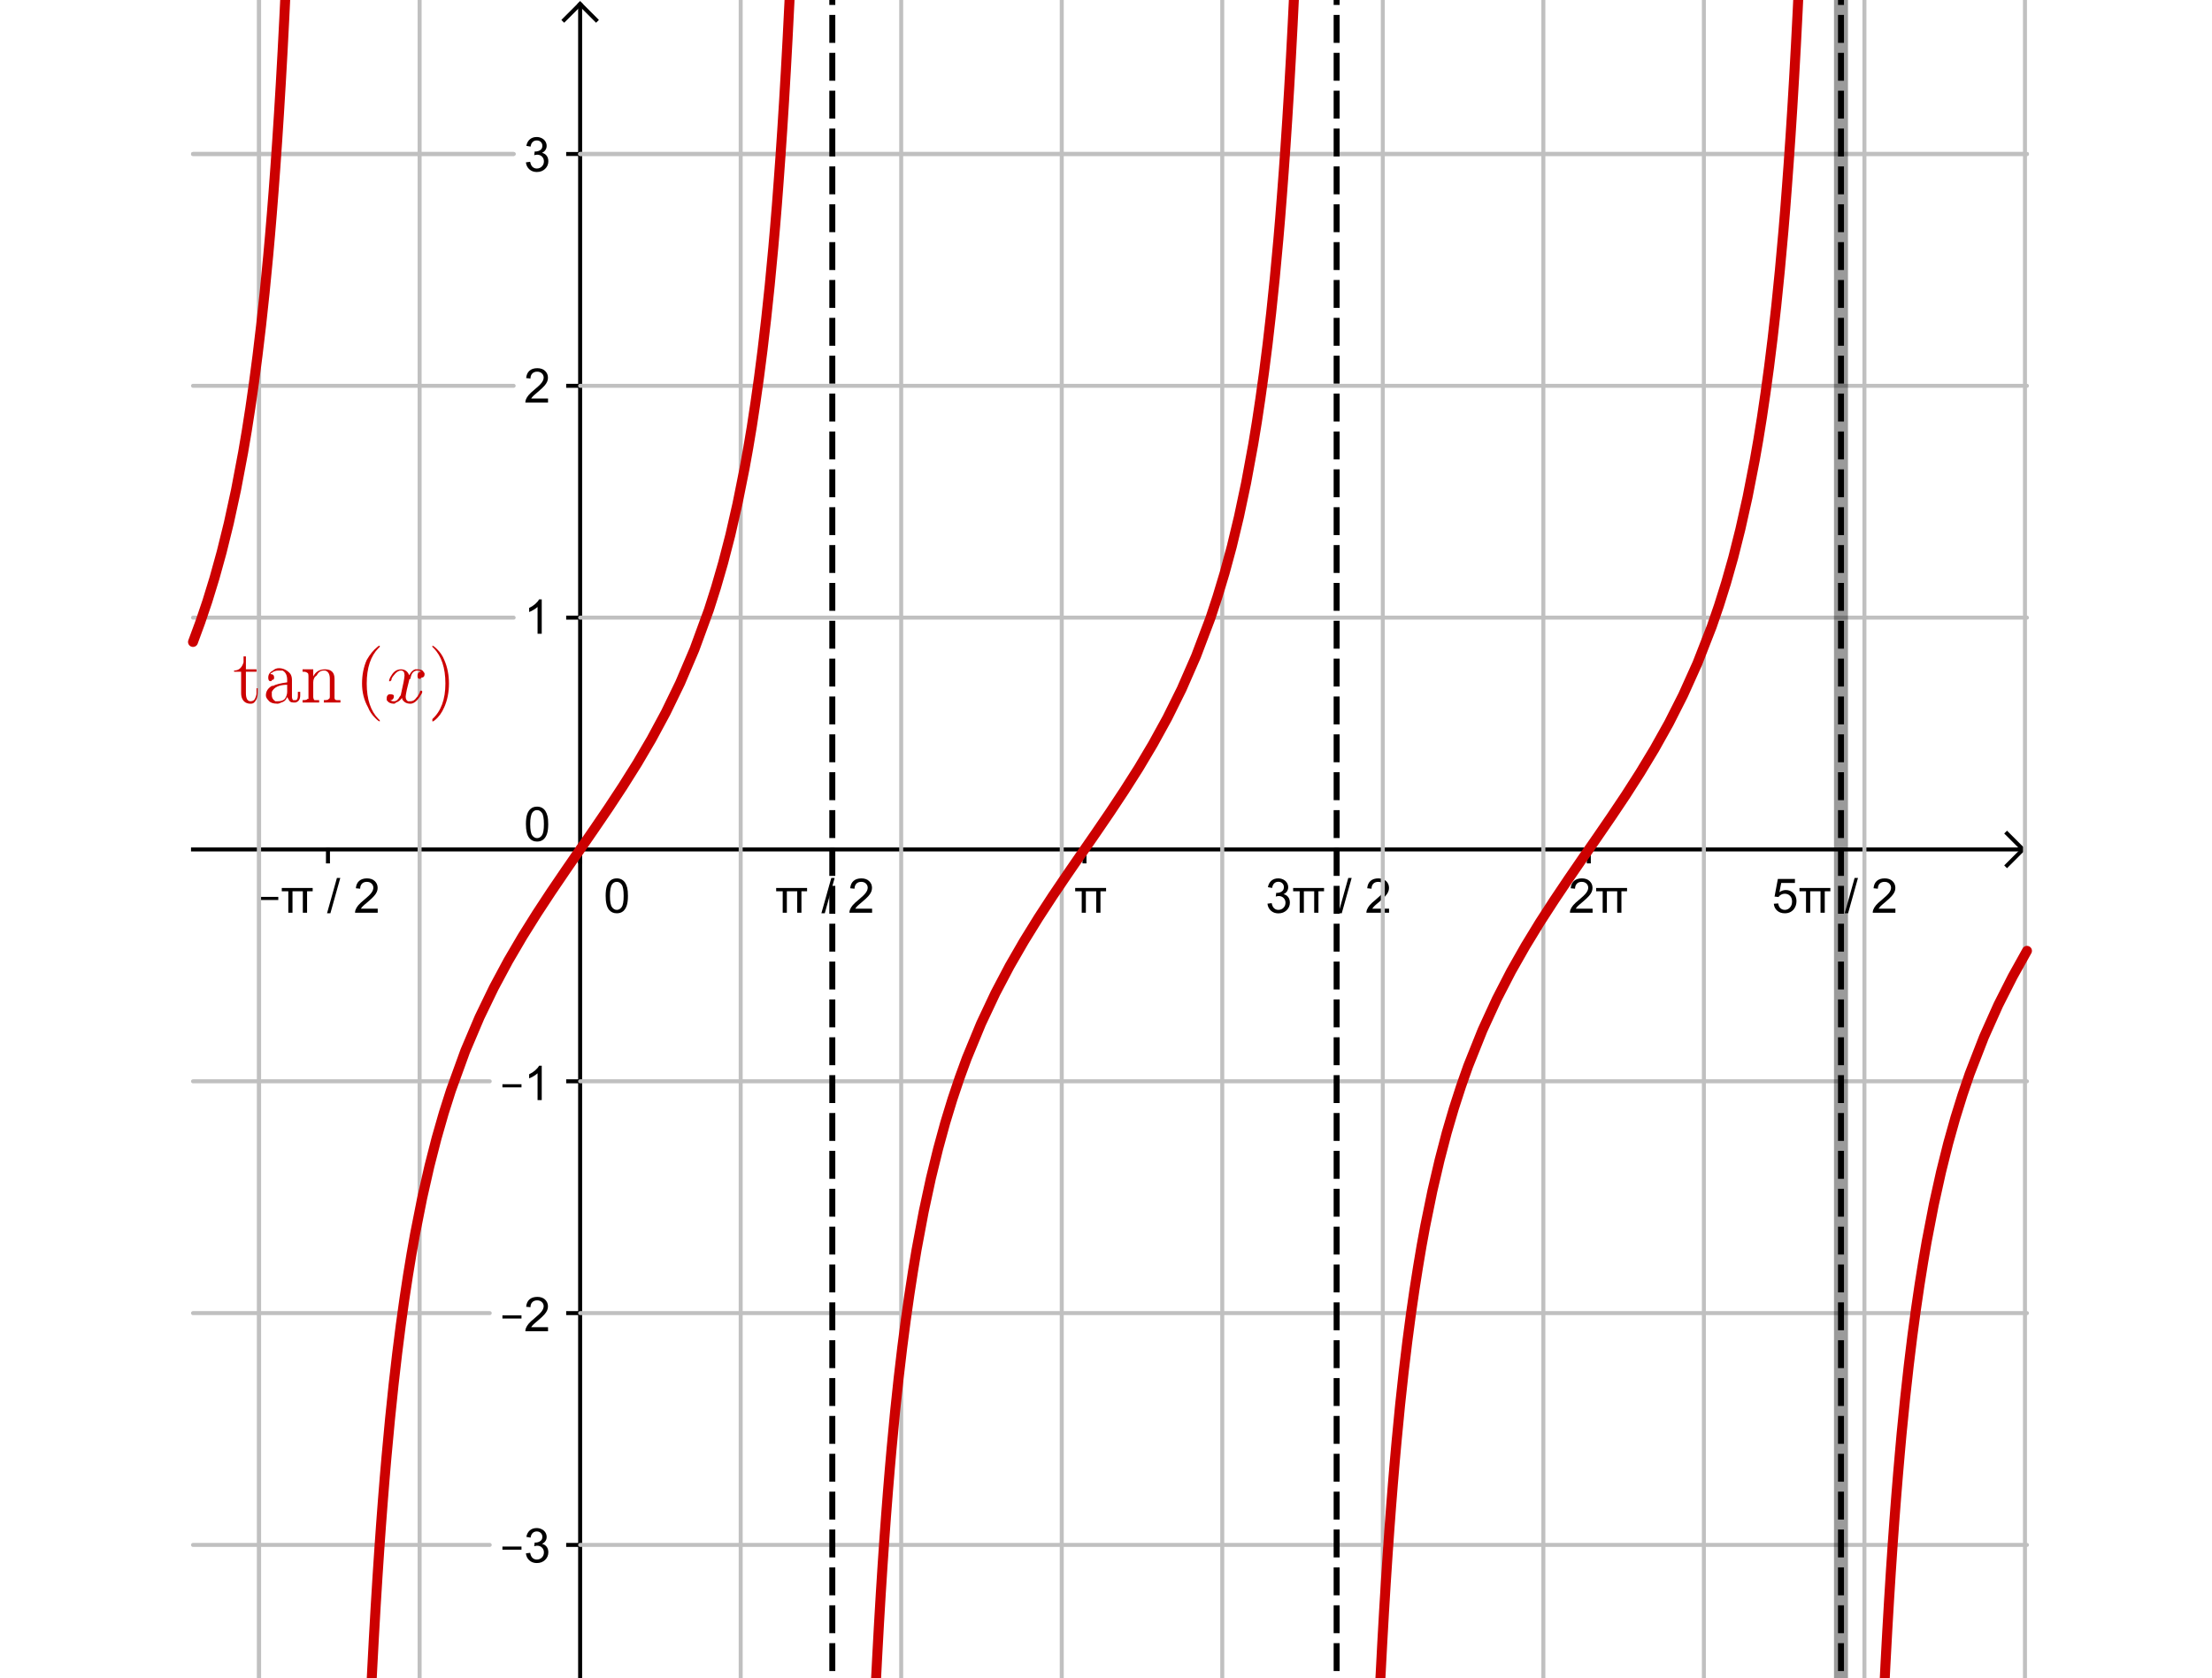 <?xml version="1.0" encoding="ISO-8859-1" standalone="no"?>

<svg 
     version="1.1"
     baseProfile="full"
     xmlns="http://www.w3.org/2000/svg"
     xmlns:xlink="http://www.w3.org/1999/xlink"
     xmlns:ev="http://www.w3.org/2001/xml-events"
     width="39.88cm"
     height="30.261cm"
     viewBox="0 0 458 421"
     >
<title>

</title>
<g stroke-linejoin="miter" stroke-dashoffset="0" stroke-dasharray="none" stroke-width="1" stroke-miterlimit="10.000" stroke-linecap="square">
<clipPath id="clip773a7d38-1778-4a02-9120-b93587de52a4">
  <path d="M 0 0 L 0 423.00 L 460.00 423.00 L 460.00 0 z"/>
</clipPath>
<g clip-path="url(#clip1)">
<g stroke-linecap="butt" fill="none" stroke-opacity="1" stroke="#000000">
  <path d="M 97.100 2 L 97.100 423.00"/>
</g> <!-- drawing style -->
</g> <!-- clip1 -->
<clipPath id="clip98260efa-43b5-4ae8-814d-744cca086142">
  <path d="M 0 0 L 0 423.00 L 460.00 423.00 L 460.00 0 z"/>
</clipPath>
<g clip-path="url(#clip2)">
<g stroke-linecap="butt" fill="none" stroke-opacity="1" stroke="#000000">
  <path d="M 97.100 1 L 93.100 5"/>
</g> <!-- drawing style -->
</g> <!-- clip2 -->
<clipPath id="clipf51a1d19-5d01-4c7b-bfab-fafa88473a4b">
  <path d="M 0 0 L 0 423.00 L 460.00 423.00 L 460.00 0 z"/>
</clipPath>
<g clip-path="url(#clip3)">
<g stroke-linecap="butt" fill="none" stroke-opacity="1" stroke="#000000">
  <path d="M 97.100 1 L 101.10 5"/>
</g> <!-- drawing style -->
</g> <!-- clip3 -->
<clipPath id="clip67919d22-f10f-425f-9f18-468e998082b2">
  <path d="M 0 0 L 0 423.00 L 460.00 423.00 L 460.00 0 z"/>
</clipPath>
<g clip-path="url(#clip4)">
<g stroke-linecap="butt" fill="none" stroke-opacity="1" stroke="#000000">
  <path d="M 0 213.12 L 458.00 213.12"/>
</g> <!-- drawing style -->
</g> <!-- clip4 -->
<clipPath id="clipe9c08732-88bb-43c6-8da9-6255f368863d">
  <path d="M 0 0 L 0 423.00 L 460.00 423.00 L 460.00 0 z"/>
</clipPath>
<g clip-path="url(#clip5)">
<g stroke-linecap="butt" fill="none" stroke-opacity="1" stroke="#000000">
  <path d="M 459.00 213.12 L 455.00 209.12"/>
</g> <!-- drawing style -->
</g> <!-- clip5 -->
<clipPath id="clipf5e92fd9-19a7-4126-8a6a-d5f8d3d4f114">
  <path d="M 0 0 L 0 423.00 L 460.00 423.00 L 460.00 0 z"/>
</clipPath>
<g clip-path="url(#clip6)">
<g stroke-linecap="butt" fill="none" stroke-opacity="1" stroke="#000000">
  <path d="M 459.00 213.12 L 455.00 217.12"/>
</g> <!-- drawing style -->
</g> <!-- clip6 -->
<clipPath id="clip4d69eed4-5a68-4a10-b2a5-b67c751e6295">
  <path d="M 0 0 L 0 423.00 L 460.00 423.00 L 460.00 0 z"/>
</clipPath>
<g clip-path="url(#clip7)">
<g fill-opacity="1" fill-rule="nonzero" stroke="none" fill="#000000">
  <path d="M 16.609 225.81 L 16.609 225.02 L 21.391 225.02 L 21.391 225.81 L 16.609 225.81 z M 24.953 223.62 L 24.953 229.00 L 23.906 229.00 L 23.906 223.62 L 22.266 223.62 L 22.266 222.78 L 30.016 222.78 L 30.016 223.62 L 28.609 223.62 L 28.609 229.00 L 27.547 229.00 L 27.547 223.62 L 24.953 223.62 z M 33.613 229.14 L 36.098 220.27 L 36.941 220.27 L 34.457 229.14 L 33.613 229.14 z M 46.328 227.98 L 46.328 229.00 L 40.641 229.00 Q 40.641 228.62 40.766 228.27 Q 40.984 227.69 41.461 227.12 Q 41.938 226.56 42.844 225.83 Q 44.250 224.67 44.742 224.00 Q 45.234 223.33 45.234 222.73 Q 45.234 222.11 44.781 221.68 Q 44.328 221.25 43.609 221.25 Q 42.844 221.25 42.391 221.70 Q 41.938 222.16 41.922 222.97 L 40.844 222.86 Q 40.953 221.64 41.680 221.01 Q 42.406 220.38 43.641 220.38 Q 44.875 220.38 45.594 221.06 Q 46.312 221.75 46.312 222.77 Q 46.312 223.28 46.102 223.77 Q 45.891 224.27 45.398 224.82 Q 44.906 225.38 43.781 226.33 Q 42.828 227.12 42.555 227.41 Q 42.281 227.70 42.109 227.98 L 46.328 227.98 z"/>
</g> <!-- drawing style -->
</g> <!-- clip7 -->
<clipPath id="clip01f1bbd7-b932-4b7d-ae02-c6a86c16b691">
  <path d="M 0 0 L 0 423.00 L 460.00 423.00 L 460.00 0 z"/>
</clipPath>
<g clip-path="url(#clip8)">
<g stroke-linecap="butt" fill="none" stroke-opacity="1" stroke="#000000">
  <path d="M 33.850 213.12 L 33.850 216.12"/>
</g> <!-- drawing style -->
</g> <!-- clip8 -->
<clipPath id="clipb3b2344c-73fd-44cf-8ac0-0ea85de56b4e">
  <path d="M 0 0 L 0 423.00 L 460.00 423.00 L 460.00 0 z"/>
</clipPath>
<g clip-path="url(#clip9)">
<g fill-opacity="1" fill-rule="nonzero" stroke="none" fill="#000000">
  <path d="M 103.50 224.77 Q 103.50 223.23 103.81 222.30 Q 104.12 221.38 104.74 220.88 Q 105.36 220.38 106.30 220.38 Q 106.98 220.38 107.51 220.66 Q 108.03 220.94 108.38 221.46 Q 108.72 221.98 108.91 222.73 Q 109.09 223.48 109.09 224.77 Q 109.09 226.28 108.79 227.20 Q 108.48 228.12 107.87 228.63 Q 107.25 229.14 106.30 229.14 Q 105.06 229.14 104.34 228.25 Q 103.50 227.19 103.50 224.77 z M 104.58 224.77 Q 104.58 226.88 105.08 227.58 Q 105.58 228.28 106.30 228.28 Q 107.03 228.28 107.52 227.58 Q 108.02 226.88 108.02 224.77 Q 108.02 222.64 107.52 221.95 Q 107.03 221.25 106.28 221.25 Q 105.56 221.25 105.12 221.86 Q 104.58 222.64 104.58 224.77 z"/>
</g> <!-- drawing style -->
</g> <!-- clip9 -->
<clipPath id="clipf99ddfb8-4a78-4438-b75b-9b7941473c85">
  <path d="M 0 0 L 0 423.00 L 460.00 423.00 L 460.00 0 z"/>
</clipPath>
<g clip-path="url(#clip10)">
<g stroke-linecap="butt" fill="none" stroke-opacity="1" stroke="#000000">
  <path d="M 97.100 213.12 L 97.100 216.12"/>
</g> <!-- drawing style -->
</g> <!-- clip10 -->
<clipPath id="clipe7113494-6778-4557-9279-b53541e5fce0">
  <path d="M 0 0 L 0 423.00 L 460.00 423.00 L 460.00 0 z"/>
</clipPath>
<g clip-path="url(#clip11)">
<g fill-opacity="1" fill-rule="nonzero" stroke="none" fill="#000000">
  <path d="M 148.95 223.62 L 148.95 229.00 L 147.91 229.00 L 147.91 223.62 L 146.27 223.62 L 146.27 222.78 L 154.02 222.78 L 154.02 223.62 L 152.61 223.62 L 152.61 229.00 L 151.55 229.00 L 151.55 223.62 L 148.95 223.62 z M 157.61 229.14 L 160.10 220.27 L 160.94 220.27 L 158.46 229.14 L 157.61 229.14 z M 170.33 227.98 L 170.33 229.00 L 164.64 229.00 Q 164.64 228.62 164.77 228.27 Q 164.98 227.69 165.46 227.12 Q 165.94 226.56 166.84 225.83 Q 168.25 224.67 168.74 224.00 Q 169.23 223.33 169.23 222.73 Q 169.23 222.11 168.78 221.68 Q 168.33 221.25 167.61 221.25 Q 166.84 221.25 166.39 221.70 Q 165.94 222.16 165.92 222.97 L 164.84 222.86 Q 164.95 221.64 165.68 221.01 Q 166.41 220.38 167.64 220.38 Q 168.88 220.38 169.59 221.06 Q 170.31 221.75 170.31 222.77 Q 170.31 223.28 170.10 223.77 Q 169.89 224.27 169.40 224.82 Q 168.91 225.38 167.78 226.33 Q 166.83 227.12 166.55 227.41 Q 166.28 227.70 166.11 227.98 L 170.33 227.98 z"/>
</g> <!-- drawing style -->
</g> <!-- clip11 -->
<clipPath id="clip93062425-cdea-4e77-9cce-c9a03dd827c0">
  <path d="M 0 0 L 0 423.00 L 460.00 423.00 L 460.00 0 z"/>
</clipPath>
<g clip-path="url(#clip12)">
<g stroke-linecap="butt" fill="none" stroke-opacity="1" stroke="#000000">
  <path d="M 160.35 213.12 L 160.35 216.12"/>
</g> <!-- drawing style -->
</g> <!-- clip12 -->
<clipPath id="clip57c915b8-7521-4f8b-8422-a8595d8200ad">
  <path d="M 0 0 L 0 423.00 L 460.00 423.00 L 460.00 0 z"/>
</clipPath>
<g clip-path="url(#clip13)">
<g fill-opacity="1" fill-rule="nonzero" stroke="none" fill="#000000">
  <path d="M 223.95 223.62 L 223.95 229.00 L 222.91 229.00 L 222.91 223.62 L 221.27 223.62 L 221.27 222.78 L 229.02 222.78 L 229.02 223.62 L 227.61 223.62 L 227.61 229.00 L 226.55 229.00 L 226.55 223.62 L 223.95 223.62 z"/>
</g> <!-- drawing style -->
</g> <!-- clip13 -->
<clipPath id="clipd8769415-f993-4dd9-8e98-3523d85b667d">
  <path d="M 0 0 L 0 423.00 L 460.00 423.00 L 460.00 0 z"/>
</clipPath>
<g clip-path="url(#clip14)">
<g stroke-linecap="butt" fill="none" stroke-opacity="1" stroke="#000000">
  <path d="M 223.60 213.12 L 223.60 216.12"/>
</g> <!-- drawing style -->
</g> <!-- clip14 -->
<clipPath id="clip28e0876a-f132-4b21-b376-35f783130531">
  <path d="M 0 0 L 0 423.00 L 460.00 423.00 L 460.00 0 z"/>
</clipPath>
<g clip-path="url(#clip15)">
<g fill-opacity="1" fill-rule="nonzero" stroke="none" fill="#000000">
  <path d="M 269.50 226.73 L 270.56 226.59 Q 270.73 227.48 271.17 227.88 Q 271.61 228.28 272.23 228.28 Q 272.98 228.28 273.50 227.77 Q 274.02 227.25 274.02 226.48 Q 274.02 225.77 273.54 225.29 Q 273.06 224.81 272.33 224.81 Q 272.03 224.81 271.58 224.94 L 271.70 224.00 Q 271.81 224.02 271.88 224.02 Q 272.55 224.02 273.09 223.66 Q 273.62 223.31 273.62 222.58 Q 273.62 222.00 273.23 221.62 Q 272.84 221.23 272.22 221.23 Q 271.61 221.23 271.20 221.62 Q 270.78 222.02 270.67 222.78 L 269.61 222.59 Q 269.80 221.55 270.48 220.96 Q 271.17 220.38 272.19 220.38 Q 272.89 220.38 273.48 220.68 Q 274.08 220.98 274.39 221.50 Q 274.70 222.02 274.70 222.61 Q 274.70 223.16 274.41 223.62 Q 274.11 224.08 273.53 224.34 Q 274.28 224.52 274.70 225.07 Q 275.12 225.62 275.12 226.47 Q 275.12 227.59 274.30 228.38 Q 273.48 229.16 272.23 229.16 Q 271.11 229.16 270.36 228.48 Q 269.61 227.80 269.50 226.73 z M 278.63 223.62 L 278.63 229.00 L 277.58 229.00 L 277.58 223.62 L 275.94 223.62 L 275.94 222.78 L 283.69 222.78 L 283.69 223.62 L 282.28 223.62 L 282.28 229.00 L 281.22 229.00 L 281.22 223.62 L 278.63 223.62 z M 287.29 229.14 L 289.77 220.27 L 290.62 220.27 L 288.13 229.14 L 287.29 229.14 z M 300.00 227.98 L 300.00 229.00 L 294.31 229.00 Q 294.31 228.62 294.44 228.27 Q 294.66 227.69 295.13 227.12 Q 295.61 226.56 296.52 225.83 Q 297.92 224.67 298.42 224.00 Q 298.91 223.33 298.91 222.73 Q 298.91 222.11 298.46 221.68 Q 298.00 221.25 297.28 221.25 Q 296.52 221.25 296.06 221.70 Q 295.61 222.16 295.60 222.97 L 294.52 222.86 Q 294.63 221.64 295.35 221.01 Q 296.08 220.38 297.31 220.38 Q 298.55 220.38 299.27 221.06 Q 299.99 221.75 299.99 222.77 Q 299.99 223.28 299.78 223.77 Q 299.56 224.27 299.07 224.82 Q 298.58 225.38 297.46 226.33 Q 296.50 227.12 296.23 227.41 Q 295.96 227.70 295.78 227.98 L 300.00 227.98 z"/>
</g> <!-- drawing style -->
</g> <!-- clip15 -->
<clipPath id="clip8897bb33-59b8-44e0-9c17-62ae96d0879c">
  <path d="M 0 0 L 0 423.00 L 460.00 423.00 L 460.00 0 z"/>
</clipPath>
<g clip-path="url(#clip16)">
<g stroke-linecap="butt" fill="none" stroke-opacity="1" stroke="#000000">
  <path d="M 286.85 213.12 L 286.85 216.12"/>
</g> <!-- drawing style -->
</g> <!-- clip16 -->
<clipPath id="clip08d3840e-5bd3-4f66-b4cf-e7004c157efa">
  <path d="M 0 0 L 0 423.00 L 460.00 423.00 L 460.00 0 z"/>
</clipPath>
<g clip-path="url(#clip17)">
<g fill-opacity="1" fill-rule="nonzero" stroke="none" fill="#000000">
  <path d="M 351.05 227.98 L 351.05 229.00 L 345.36 229.00 Q 345.36 228.62 345.48 228.27 Q 345.70 227.69 346.18 227.12 Q 346.66 226.56 347.56 225.83 Q 348.97 224.67 349.46 224.00 Q 349.95 223.33 349.95 222.73 Q 349.95 222.11 349.50 221.68 Q 349.05 221.25 348.33 221.25 Q 347.56 221.25 347.11 221.70 Q 346.66 222.16 346.64 222.97 L 345.56 222.86 Q 345.67 221.64 346.40 221.01 Q 347.12 220.38 348.36 220.38 Q 349.59 220.38 350.31 221.06 Q 351.03 221.75 351.03 222.77 Q 351.03 223.28 350.82 223.77 Q 350.61 224.27 350.12 224.82 Q 349.62 225.38 348.50 226.33 Q 347.55 227.12 347.27 227.41 Q 347.00 227.70 346.83 227.98 L 351.05 227.98 z M 354.63 223.62 L 354.63 229.00 L 353.58 229.00 L 353.58 223.62 L 351.94 223.62 L 351.94 222.78 L 359.69 222.78 L 359.69 223.62 L 358.28 223.62 L 358.28 229.00 L 357.22 229.00 L 357.22 223.62 L 354.63 223.62 z"/>
</g> <!-- drawing style -->
</g> <!-- clip17 -->
<clipPath id="clipc2498916-d92a-4ca6-8172-bab59f606594">
  <path d="M 0 0 L 0 423.00 L 460.00 423.00 L 460.00 0 z"/>
</clipPath>
<g clip-path="url(#clip18)">
<g stroke-linecap="butt" fill="none" stroke-opacity="1" stroke="#000000">
  <path d="M 350.10 213.12 L 350.10 216.12"/>
</g> <!-- drawing style -->
</g> <!-- clip18 -->
<clipPath id="clip8936d7f9-662c-4da7-85db-762711af9dbb">
  <path d="M 0 0 L 0 423.00 L 460.00 423.00 L 460.00 0 z"/>
</clipPath>
<g clip-path="url(#clip19)">
<g fill-opacity="1" fill-rule="nonzero" stroke="none" fill="#000000">
  <path d="M 396.50 226.75 L 397.61 226.66 Q 397.73 227.47 398.18 227.88 Q 398.62 228.28 399.27 228.28 Q 400.02 228.28 400.55 227.70 Q 401.08 227.12 401.08 226.19 Q 401.08 225.28 400.57 224.76 Q 400.06 224.23 399.23 224.23 Q 398.73 224.23 398.32 224.47 Q 397.91 224.70 397.67 225.06 L 396.69 224.94 L 397.52 220.53 L 401.80 220.53 L 401.80 221.53 L 398.36 221.53 L 397.91 223.84 Q 398.67 223.30 399.52 223.30 Q 400.64 223.30 401.41 224.08 Q 402.19 224.86 402.19 226.09 Q 402.19 227.25 401.52 228.11 Q 400.69 229.14 399.27 229.14 Q 398.09 229.14 397.35 228.48 Q 396.61 227.83 396.50 226.75 z M 405.63 223.62 L 405.63 229.00 L 404.58 229.00 L 404.58 223.62 L 402.94 223.62 L 402.94 222.78 L 410.69 222.78 L 410.69 223.62 L 409.28 223.62 L 409.28 229.00 L 408.22 229.00 L 408.22 223.62 L 405.63 223.62 z M 414.29 229.14 L 416.77 220.27 L 417.62 220.27 L 415.13 229.14 L 414.29 229.14 z M 427.00 227.98 L 427.00 229.00 L 421.31 229.00 Q 421.31 228.62 421.44 228.27 Q 421.66 227.69 422.13 227.12 Q 422.61 226.56 423.52 225.83 Q 424.92 224.67 425.42 224.00 Q 425.91 223.33 425.91 222.73 Q 425.91 222.11 425.46 221.68 Q 425.00 221.25 424.28 221.25 Q 423.52 221.25 423.06 221.70 Q 422.61 222.16 422.60 222.97 L 421.52 222.86 Q 421.63 221.64 422.35 221.01 Q 423.08 220.38 424.31 220.38 Q 425.55 220.38 426.27 221.06 Q 426.99 221.75 426.99 222.77 Q 426.99 223.28 426.78 223.77 Q 426.56 224.27 426.07 224.82 Q 425.58 225.38 424.46 226.33 Q 423.50 227.12 423.23 227.41 Q 422.96 227.70 422.78 227.98 L 427.00 227.98 z"/>
</g> <!-- drawing style -->
</g> <!-- clip19 -->
<clipPath id="clip0cd2d3db-bff1-4c00-b15b-a4964941d410">
  <path d="M 0 0 L 0 423.00 L 460.00 423.00 L 460.00 0 z"/>
</clipPath>
<g clip-path="url(#clip20)">
<g stroke-linecap="butt" fill="none" stroke-opacity="1" stroke="#000000">
  <path d="M 413.35 213.12 L 413.35 216.12"/>
</g> <!-- drawing style -->
</g> <!-- clip20 -->
<clipPath id="clipe566c313-a794-4a39-8d18-ef730d9dac0b">
  <path d="M 0 0 L 0 423.00 L 460.00 423.00 L 460.00 0 z"/>
</clipPath>
<g clip-path="url(#clip21)">
<g fill-opacity="1" fill-rule="nonzero" stroke="none" fill="#000000">
  <path d="M 77.609 388.81 L 77.609 388.02 L 82.391 388.02 L 82.391 388.81 L 77.609 388.81 z M 83.500 389.73 L 84.562 389.59 Q 84.734 390.48 85.172 390.88 Q 85.609 391.28 86.234 391.28 Q 86.984 391.28 87.500 390.77 Q 88.016 390.25 88.016 389.48 Q 88.016 388.77 87.539 388.29 Q 87.062 387.81 86.328 387.81 Q 86.031 387.81 85.578 387.94 L 85.703 387.00 Q 85.812 387.02 85.875 387.02 Q 86.547 387.02 87.086 386.66 Q 87.625 386.31 87.625 385.58 Q 87.625 385.00 87.234 384.62 Q 86.844 384.23 86.219 384.23 Q 85.609 384.23 85.195 384.62 Q 84.781 385.02 84.672 385.78 L 83.609 385.59 Q 83.797 384.55 84.484 383.96 Q 85.172 383.38 86.188 383.38 Q 86.891 383.38 87.484 383.68 Q 88.078 383.98 88.391 384.50 Q 88.703 385.02 88.703 385.61 Q 88.703 386.16 88.406 386.62 Q 88.109 387.08 87.531 387.34 Q 88.281 387.52 88.703 388.07 Q 89.125 388.62 89.125 389.47 Q 89.125 390.59 88.305 391.38 Q 87.484 392.16 86.234 392.16 Q 85.109 392.16 84.359 391.48 Q 83.609 390.80 83.500 389.73 z"/>
</g> <!-- drawing style -->
</g> <!-- clip21 -->
<clipPath id="clip9a33a6ba-f1e3-4844-85e4-32b6dc83a454">
  <path d="M 0 0 L 0 423.00 L 460.00 423.00 L 460.00 0 z"/>
</clipPath>
<g clip-path="url(#clip22)">
<g stroke-linecap="butt" fill="none" stroke-opacity="1" stroke="#000000">
  <path d="M 94.100 387.61 L 97.100 387.61"/>
</g> <!-- drawing style -->
</g> <!-- clip22 -->
<clipPath id="clipfe1ff91c-beaa-4c5f-84cc-9bf47780ddf4">
  <path d="M 0 0 L 0 423.00 L 460.00 423.00 L 460.00 0 z"/>
</clipPath>
<g clip-path="url(#clip23)">
<g fill-opacity="1" fill-rule="nonzero" stroke="none" fill="#000000">
  <path d="M 77.609 330.81 L 77.609 330.02 L 82.391 330.02 L 82.391 330.81 L 77.609 330.81 z M 89.047 332.98 L 89.047 334.00 L 83.359 334.00 Q 83.359 333.62 83.484 333.27 Q 83.703 332.69 84.180 332.12 Q 84.656 331.56 85.562 330.83 Q 86.969 329.67 87.461 329.00 Q 87.953 328.33 87.953 327.73 Q 87.953 327.11 87.500 326.68 Q 87.047 326.25 86.328 326.25 Q 85.562 326.25 85.109 326.70 Q 84.656 327.16 84.641 327.97 L 83.562 327.86 Q 83.672 326.64 84.398 326.01 Q 85.125 325.38 86.359 325.38 Q 87.594 325.38 88.312 326.06 Q 89.031 326.75 89.031 327.77 Q 89.031 328.28 88.820 328.77 Q 88.609 329.27 88.117 329.82 Q 87.625 330.38 86.500 331.33 Q 85.547 332.12 85.273 332.41 Q 85.000 332.70 84.828 332.98 L 89.047 332.98 z"/>
</g> <!-- drawing style -->
</g> <!-- clip23 -->
<clipPath id="clip64313059-3d6a-477e-a73d-2578eff96f0a">
  <path d="M 0 0 L 0 423.00 L 460.00 423.00 L 460.00 0 z"/>
</clipPath>
<g clip-path="url(#clip24)">
<g stroke-linecap="butt" fill="none" stroke-opacity="1" stroke="#000000">
  <path d="M 94.100 329.45 L 97.100 329.45"/>
</g> <!-- drawing style -->
</g> <!-- clip24 -->
<clipPath id="clipd763dfe0-b312-4432-b703-e8aa0d821edb">
  <path d="M 0 0 L 0 423.00 L 460.00 423.00 L 460.00 0 z"/>
</clipPath>
<g clip-path="url(#clip25)">
<g fill-opacity="1" fill-rule="nonzero" stroke="none" fill="#000000">
  <path d="M 77.609 272.81 L 77.609 272.02 L 82.391 272.02 L 82.391 272.81 L 77.609 272.81 z M 87.469 276.00 L 86.422 276.00 L 86.422 269.28 Q 86.031 269.64 85.414 270.01 Q 84.797 270.38 84.312 270.55 L 84.312 269.53 Q 85.188 269.11 85.852 268.52 Q 86.516 267.94 86.797 267.38 L 87.469 267.38 L 87.469 276.00 z"/>
</g> <!-- drawing style -->
</g> <!-- clip25 -->
<clipPath id="clip7570e2be-c3e0-4fc1-b9d9-136c4332914e">
  <path d="M 0 0 L 0 423.00 L 460.00 423.00 L 460.00 0 z"/>
</clipPath>
<g clip-path="url(#clip26)">
<g stroke-linecap="butt" fill="none" stroke-opacity="1" stroke="#000000">
  <path d="M 94.100 271.29 L 97.100 271.29"/>
</g> <!-- drawing style -->
</g> <!-- clip26 -->
<clipPath id="clip6da3f9f3-2ff1-412e-a7b1-2e5c73460788">
  <path d="M 0 0 L 0 423.00 L 460.00 423.00 L 460.00 0 z"/>
</clipPath>
<g clip-path="url(#clip27)">
<g fill-opacity="1" fill-rule="nonzero" stroke="none" fill="#000000">
  <path d="M 83.500 206.77 Q 83.500 205.23 83.812 204.30 Q 84.125 203.38 84.742 202.88 Q 85.359 202.38 86.297 202.38 Q 86.984 202.38 87.508 202.66 Q 88.031 202.94 88.375 203.46 Q 88.719 203.98 88.906 204.73 Q 89.094 205.48 89.094 206.77 Q 89.094 208.28 88.789 209.20 Q 88.484 210.12 87.867 210.63 Q 87.250 211.14 86.297 211.14 Q 85.062 211.14 84.344 210.25 Q 83.500 209.19 83.500 206.77 z M 84.578 206.77 Q 84.578 208.88 85.078 209.58 Q 85.578 210.28 86.297 210.28 Q 87.031 210.28 87.523 209.58 Q 88.016 208.88 88.016 206.77 Q 88.016 204.64 87.523 203.95 Q 87.031 203.25 86.281 203.25 Q 85.562 203.25 85.125 203.86 Q 84.578 204.64 84.578 206.77 z"/>
</g> <!-- drawing style -->
</g> <!-- clip27 -->
<clipPath id="clipa26e5751-8ad5-4d6f-ad6d-e9bcce1ccd96">
  <path d="M 0 0 L 0 423.00 L 460.00 423.00 L 460.00 0 z"/>
</clipPath>
<g clip-path="url(#clip28)">
<g fill-opacity="1" fill-rule="nonzero" stroke="none" fill="#000000">
  <path d="M 87.469 159.00 L 86.422 159.00 L 86.422 152.28 Q 86.031 152.64 85.414 153.01 Q 84.797 153.38 84.312 153.55 L 84.312 152.53 Q 85.188 152.11 85.852 151.52 Q 86.516 150.94 86.797 150.38 L 87.469 150.38 L 87.469 159.00 z"/>
</g> <!-- drawing style -->
</g> <!-- clip28 -->
<clipPath id="clip7d2a9d09-61d8-4e86-b7fa-da3d03140422">
  <path d="M 0 0 L 0 423.00 L 460.00 423.00 L 460.00 0 z"/>
</clipPath>
<g clip-path="url(#clip29)">
<g stroke-linecap="butt" fill="none" stroke-opacity="1" stroke="#000000">
  <path d="M 94.100 154.96 L 97.100 154.96"/>
</g> <!-- drawing style -->
</g> <!-- clip29 -->
<clipPath id="clipa7dd328a-f843-45d9-b520-d1a13770d19b">
  <path d="M 0 0 L 0 423.00 L 460.00 423.00 L 460.00 0 z"/>
</clipPath>
<g clip-path="url(#clip30)">
<g fill-opacity="1" fill-rule="nonzero" stroke="none" fill="#000000">
  <path d="M 89.047 99.984 L 89.047 101.00 L 83.359 101.00 Q 83.359 100.62 83.484 100.27 Q 83.703 99.688 84.180 99.125 Q 84.656 98.562 85.562 97.828 Q 86.969 96.672 87.461 96.000 Q 87.953 95.328 87.953 94.734 Q 87.953 94.109 87.500 93.680 Q 87.047 93.250 86.328 93.250 Q 85.562 93.250 85.109 93.703 Q 84.656 94.156 84.641 94.969 L 83.562 94.859 Q 83.672 93.641 84.398 93.008 Q 85.125 92.375 86.359 92.375 Q 87.594 92.375 88.312 93.062 Q 89.031 93.750 89.031 94.766 Q 89.031 95.281 88.820 95.773 Q 88.609 96.266 88.117 96.820 Q 87.625 97.375 86.500 98.328 Q 85.547 99.125 85.273 99.414 Q 85.000 99.703 84.828 99.984 L 89.047 99.984 z"/>
</g> <!-- drawing style -->
</g> <!-- clip30 -->
<clipPath id="clip10d79e02-e8b7-43e2-947f-9196d61efaf5">
  <path d="M 0 0 L 0 423.00 L 460.00 423.00 L 460.00 0 z"/>
</clipPath>
<g clip-path="url(#clip31)">
<g stroke-linecap="butt" fill="none" stroke-opacity="1" stroke="#000000">
  <path d="M 94.100 96.798 L 97.100 96.798"/>
</g> <!-- drawing style -->
</g> <!-- clip31 -->
<clipPath id="clip11f87261-e115-4f9d-a190-8dac8da9a784">
  <path d="M 0 0 L 0 423.00 L 460.00 423.00 L 460.00 0 z"/>
</clipPath>
<g clip-path="url(#clip32)">
<g fill-opacity="1" fill-rule="nonzero" stroke="none" fill="#000000">
  <path d="M 83.500 40.734 L 84.562 40.594 Q 84.734 41.484 85.172 41.883 Q 85.609 42.281 86.234 42.281 Q 86.984 42.281 87.500 41.766 Q 88.016 41.250 88.016 40.484 Q 88.016 39.766 87.539 39.289 Q 87.062 38.812 86.328 38.812 Q 86.031 38.812 85.578 38.938 L 85.703 38.000 Q 85.812 38.016 85.875 38.016 Q 86.547 38.016 87.086 37.664 Q 87.625 37.312 87.625 36.578 Q 87.625 36.000 87.234 35.617 Q 86.844 35.234 86.219 35.234 Q 85.609 35.234 85.195 35.625 Q 84.781 36.016 84.672 36.781 L 83.609 36.594 Q 83.797 35.547 84.484 34.961 Q 85.172 34.375 86.188 34.375 Q 86.891 34.375 87.484 34.680 Q 88.078 34.984 88.391 35.500 Q 88.703 36.016 88.703 36.609 Q 88.703 37.156 88.406 37.617 Q 88.109 38.078 87.531 38.344 Q 88.281 38.516 88.703 39.070 Q 89.125 39.625 89.125 40.469 Q 89.125 41.594 88.305 42.375 Q 87.484 43.156 86.234 43.156 Q 85.109 43.156 84.359 42.477 Q 83.609 41.797 83.500 40.734 z"/>
</g> <!-- drawing style -->
</g> <!-- clip32 -->
<clipPath id="clipf4fd06a3-3ffc-4834-9a44-897e98df5902">
  <path d="M 0 0 L 0 423.00 L 460.00 423.00 L 460.00 0 z"/>
</clipPath>
<g clip-path="url(#clip33)">
<g stroke-linecap="butt" fill="none" stroke-opacity="1" stroke="#000000">
  <path d="M 94.100 38.635 L 97.100 38.635"/>
</g> <!-- drawing style -->
</g> <!-- clip33 -->
<clipPath id="clip5856bd58-0361-4b91-9f9f-bb0ffd82aaa8">
  <path d="M 0 0 L 0 423.00 L 460.00 423.00 L 460.00 0 z"/>
</clipPath>
<g clip-path="url(#clip34)">
<g stroke-linejoin="round" stroke-linecap="round" fill="none" stroke-opacity="1" stroke="#c0c0c0">
  <path d="M 16.568 0 L 16.568 423.00"/>
</g> <!-- drawing style -->
</g> <!-- clip34 -->
<clipPath id="clip4916f9eb-6a24-4e04-bb51-2f355fe83d8a">
  <path d="M 0 0 L 0 423.00 L 460.00 423.00 L 460.00 0 z"/>
</clipPath>
<g clip-path="url(#clip35)">
<g stroke-linejoin="round" stroke-linecap="round" fill="none" stroke-opacity="1" stroke="#c0c0c0">
  <path d="M 16.568 0 L 16.568 423.00"/>
</g> <!-- drawing style -->
</g> <!-- clip35 -->
<clipPath id="clip04bc4422-605c-4ac0-bfd2-694890324875">
  <path d="M 0 0 L 0 423.00 L 460.00 423.00 L 460.00 0 z"/>
</clipPath>
<g clip-path="url(#clip36)">
<g stroke-linejoin="round" stroke-linecap="round" fill="none" stroke-opacity="1" stroke="#c0c0c0">
  <path d="M 56.834 0 L 56.834 423.00"/>
</g> <!-- drawing style -->
</g> <!-- clip36 -->
<clipPath id="clipd697d272-f6a5-4ffd-8e86-aa8269579ef2">
  <path d="M 0 0 L 0 423.00 L 460.00 423.00 L 460.00 0 z"/>
</clipPath>
<g clip-path="url(#clip37)">
<g stroke-linejoin="round" stroke-linecap="round" fill="none" stroke-opacity="1" stroke="#c0c0c0">
  <path d="M 137.37 0 L 137.37 423.00"/>
</g> <!-- drawing style -->
</g> <!-- clip37 -->
<clipPath id="clipc737cb3d-5070-448d-afec-461d10018b2d">
  <path d="M 0 0 L 0 423.00 L 460.00 423.00 L 460.00 0 z"/>
</clipPath>
<g clip-path="url(#clip38)">
<g stroke-linejoin="round" stroke-linecap="round" fill="none" stroke-opacity="1" stroke="#c0c0c0">
  <path d="M 177.63 0 L 177.63 423.00"/>
</g> <!-- drawing style -->
</g> <!-- clip38 -->
<clipPath id="clipe0b9175f-ceb5-4766-9ba1-77957e68a871">
  <path d="M 0 0 L 0 423.00 L 460.00 423.00 L 460.00 0 z"/>
</clipPath>
<g clip-path="url(#clip39)">
<g stroke-linejoin="round" stroke-linecap="round" fill="none" stroke-opacity="1" stroke="#c0c0c0">
  <path d="M 217.90 0 L 217.90 423.00"/>
</g> <!-- drawing style -->
</g> <!-- clip39 -->
<clipPath id="clip19d63c29-6f0b-4db0-8a10-ecc4afc0aa4d">
  <path d="M 0 0 L 0 423.00 L 460.00 423.00 L 460.00 0 z"/>
</clipPath>
<g clip-path="url(#clip40)">
<g stroke-linejoin="round" stroke-linecap="round" fill="none" stroke-opacity="1" stroke="#c0c0c0">
  <path d="M 258.16 0 L 258.16 423.00"/>
</g> <!-- drawing style -->
</g> <!-- clip40 -->
<clipPath id="clip108c235c-7d65-4c35-a512-4e4a331b072b">
  <path d="M 0 0 L 0 423.00 L 460.00 423.00 L 460.00 0 z"/>
</clipPath>
<g clip-path="url(#clip41)">
<g stroke-linejoin="round" stroke-linecap="round" fill="none" stroke-opacity="1" stroke="#c0c0c0">
  <path d="M 298.43 0 L 298.43 423.00"/>
</g> <!-- drawing style -->
</g> <!-- clip41 -->
<clipPath id="clip0725082b-de25-457a-a9cf-2b427137dbaf">
  <path d="M 0 0 L 0 423.00 L 460.00 423.00 L 460.00 0 z"/>
</clipPath>
<g clip-path="url(#clip42)">
<g stroke-linejoin="round" stroke-linecap="round" fill="none" stroke-opacity="1" stroke="#c0c0c0">
  <path d="M 338.70 0 L 338.70 423.00"/>
</g> <!-- drawing style -->
</g> <!-- clip42 -->
<clipPath id="clipd50a99a3-9343-4a6e-a6d8-e097d1533448">
  <path d="M 0 0 L 0 423.00 L 460.00 423.00 L 460.00 0 z"/>
</clipPath>
<g clip-path="url(#clip43)">
<g stroke-linejoin="round" stroke-linecap="round" fill="none" stroke-opacity="1" stroke="#c0c0c0">
  <path d="M 378.96 0 L 378.96 423.00"/>
</g> <!-- drawing style -->
</g> <!-- clip43 -->
<clipPath id="clip51c1e427-710e-43eb-951e-7e02ff9a2128">
  <path d="M 0 0 L 0 423.00 L 460.00 423.00 L 460.00 0 z"/>
</clipPath>
<g clip-path="url(#clip44)">
<g stroke-linejoin="round" stroke-linecap="round" fill="none" stroke-opacity="1" stroke="#c0c0c0">
  <path d="M 419.23 0 L 419.23 423.00"/>
</g> <!-- drawing style -->
</g> <!-- clip44 -->
<clipPath id="clip98304377-8dae-4860-88f0-2921caef881a">
  <path d="M 0 0 L 0 423.00 L 460.00 423.00 L 460.00 0 z"/>
</clipPath>
<g clip-path="url(#clip45)">
<g stroke-linejoin="round" stroke-linecap="round" fill="none" stroke-opacity="1" stroke="#c0c0c0">
  <path d="M 459.50 0 L 459.50 423.00"/>
</g> <!-- drawing style -->
</g> <!-- clip45 -->
<clipPath id="clip4d80779e-8dc6-4b8b-a9ec-8e756f8739a8">
  <path d="M 0 0 L 0 423.00 L 460.00 423.00 L 460.00 0 z"/>
</clipPath>
<g clip-path="url(#clip46)">
<g stroke-linejoin="round" stroke-linecap="round" fill="none" stroke-opacity="1" stroke="#c0c0c0">
  <path d="M 0 38.635 L 80.426 38.635"/>
</g> <!-- drawing style -->
</g> <!-- clip46 -->
<clipPath id="clipae75e0a4-bbca-4440-b623-c409134ef94e">
  <path d="M 0 0 L 0 423.00 L 460.00 423.00 L 460.00 0 z"/>
</clipPath>
<g clip-path="url(#clip47)">
<g stroke-linejoin="round" stroke-linecap="round" fill="none" stroke-opacity="1" stroke="#c0c0c0">
  <path d="M 97.100 38.635 L 460.00 38.635"/>
</g> <!-- drawing style -->
</g> <!-- clip47 -->
<clipPath id="clipec81bda0-7a99-45c2-a560-f8f2ddfe2950">
  <path d="M 0 0 L 0 423.00 L 460.00 423.00 L 460.00 0 z"/>
</clipPath>
<g clip-path="url(#clip48)">
<g stroke-linejoin="round" stroke-linecap="round" fill="none" stroke-opacity="1" stroke="#c0c0c0">
  <path d="M 0 38.635 L 80.426 38.635"/>
</g> <!-- drawing style -->
</g> <!-- clip48 -->
<clipPath id="clipea4e691d-6580-46cf-a026-21bec4956ff6">
  <path d="M 0 0 L 0 423.00 L 460.00 423.00 L 460.00 0 z"/>
</clipPath>
<g clip-path="url(#clip49)">
<g stroke-linejoin="round" stroke-linecap="round" fill="none" stroke-opacity="1" stroke="#c0c0c0">
  <path d="M 97.100 38.635 L 460.00 38.635"/>
</g> <!-- drawing style -->
</g> <!-- clip49 -->
<clipPath id="clip6cea45cc-9047-4cd4-8491-5caa47990a8e">
  <path d="M 0 0 L 0 423.00 L 460.00 423.00 L 460.00 0 z"/>
</clipPath>
<g clip-path="url(#clip50)">
<g stroke-linejoin="round" stroke-linecap="round" fill="none" stroke-opacity="1" stroke="#c0c0c0">
  <path d="M 0 96.798 L 80.426 96.798"/>
</g> <!-- drawing style -->
</g> <!-- clip50 -->
<clipPath id="clipdf23441f-2ea8-463c-bfca-fcd004209453">
  <path d="M 0 0 L 0 423.00 L 460.00 423.00 L 460.00 0 z"/>
</clipPath>
<g clip-path="url(#clip51)">
<g stroke-linejoin="round" stroke-linecap="round" fill="none" stroke-opacity="1" stroke="#c0c0c0">
  <path d="M 97.100 96.798 L 460.00 96.798"/>
</g> <!-- drawing style -->
</g> <!-- clip51 -->
<clipPath id="clip0198ceb2-a31d-4221-873e-2f9c502c7161">
  <path d="M 0 0 L 0 423.00 L 460.00 423.00 L 460.00 0 z"/>
</clipPath>
<g clip-path="url(#clip52)">
<g stroke-linejoin="round" stroke-linecap="round" fill="none" stroke-opacity="1" stroke="#c0c0c0">
  <path d="M 0 154.96 L 80.426 154.96"/>
</g> <!-- drawing style -->
</g> <!-- clip52 -->
<clipPath id="clip1295c77e-19be-4378-b08e-a3ce652fc6a8">
  <path d="M 0 0 L 0 423.00 L 460.00 423.00 L 460.00 0 z"/>
</clipPath>
<g clip-path="url(#clip53)">
<g stroke-linejoin="round" stroke-linecap="round" fill="none" stroke-opacity="1" stroke="#c0c0c0">
  <path d="M 97.100 154.96 L 460.00 154.96"/>
</g> <!-- drawing style -->
</g> <!-- clip53 -->
<clipPath id="clipab8099a1-b92b-4e70-93d8-f71a19e8467a">
  <path d="M 0 0 L 0 423.00 L 460.00 423.00 L 460.00 0 z"/>
</clipPath>
<g clip-path="url(#clip54)">
<g stroke-linejoin="round" stroke-linecap="round" fill="none" stroke-opacity="1" stroke="#c0c0c0">
  <path d="M 0 271.29 L 74.426 271.29"/>
</g> <!-- drawing style -->
</g> <!-- clip54 -->
<clipPath id="clip774ce6c8-efeb-496e-8061-e45adb1b8ff7">
  <path d="M 0 0 L 0 423.00 L 460.00 423.00 L 460.00 0 z"/>
</clipPath>
<g clip-path="url(#clip55)">
<g stroke-linejoin="round" stroke-linecap="round" fill="none" stroke-opacity="1" stroke="#c0c0c0">
  <path d="M 97.100 271.29 L 460.00 271.29"/>
</g> <!-- drawing style -->
</g> <!-- clip55 -->
<clipPath id="clipbe73836e-cf4b-466d-9027-670784b39522">
  <path d="M 0 0 L 0 423.00 L 460.00 423.00 L 460.00 0 z"/>
</clipPath>
<g clip-path="url(#clip56)">
<g stroke-linejoin="round" stroke-linecap="round" fill="none" stroke-opacity="1" stroke="#c0c0c0">
  <path d="M 0 329.45 L 74.426 329.45"/>
</g> <!-- drawing style -->
</g> <!-- clip56 -->
<clipPath id="clipadf6f917-dcca-48c5-b980-73d5c6468d02">
  <path d="M 0 0 L 0 423.00 L 460.00 423.00 L 460.00 0 z"/>
</clipPath>
<g clip-path="url(#clip57)">
<g stroke-linejoin="round" stroke-linecap="round" fill="none" stroke-opacity="1" stroke="#c0c0c0">
  <path d="M 97.100 329.45 L 460.00 329.45"/>
</g> <!-- drawing style -->
</g> <!-- clip57 -->
<clipPath id="clip8f5ca23d-d0d4-4032-9af0-fa25e33eb5eb">
  <path d="M 0 0 L 0 423.00 L 460.00 423.00 L 460.00 0 z"/>
</clipPath>
<g clip-path="url(#clip58)">
<g stroke-linejoin="round" stroke-linecap="round" fill="none" stroke-opacity="1" stroke="#c0c0c0">
  <path d="M 0 387.61 L 74.426 387.61"/>
</g> <!-- drawing style -->
</g> <!-- clip58 -->
<clipPath id="clip2564e6d4-5024-439e-afdc-230c00ced76c">
  <path d="M 0 0 L 0 423.00 L 460.00 423.00 L 460.00 0 z"/>
</clipPath>
<g clip-path="url(#clip59)">
<g stroke-linejoin="round" stroke-linecap="round" fill="none" stroke-opacity="1" stroke="#c0c0c0">
  <path d="M 97.100 387.61 L 460.00 387.61"/>
</g> <!-- drawing style -->
</g> <!-- clip59 -->
<g id="misc">
</g><!-- misc -->
<g id="layer0">
<clipPath id="clip0c96d238-44c9-43a2-9858-20777d447b6b">
  <path d="M 0 0 L 0 423.00 L 460.00 423.00 L 460.00 0 z"/>
</clipPath>
<g clip-path="url(#clip60)">
<g stroke-linejoin="round" stroke-width="2.5" stroke-linecap="round" fill="none" stroke-opacity="1" stroke="#cc0000">
  <path d="M 0 161.06 L 1.797 156.18 L 3.594 150.87 L 5.391 145.01 L 7.188 138.51 L 8.984 131.23 L 10.781 122.96 L 12.578 113.46 L 13.477 108.15 L 14.375 102.39 L 15.273 96.125 L 16.172 89.267 L 17.070 81.724 L 17.969 73.381 L 18.867 64.093 L 19.316 59.039 L 19.766 53.678 L 20.215 47.978 L 20.664 41.905 L 21.113 35.420 L 21.562 28.477 L 22.012 21.024 L 22.461 13.001 L 22.910 4.338 L 23.359 -5.049 M 44.473 428.45 L 44.922 419.29 L 45.371 410.82 L 45.820 402.97 L 46.270 395.68 L 46.719 388.87 L 47.168 382.51 L 47.617 376.56 L 48.066 370.96 L 48.516 365.69 L 49.414 356.03 L 50.312 347.37 L 51.211 339.56 L 52.109 332.47 L 53.008 326.00 L 53.906 320.07 L 54.805 314.61 L 55.703 309.56 L 57.500 300.49 L 59.297 292.57 L 61.094 285.55 L 62.891 279.27 L 64.688 273.61 L 68.281 263.69 L 71.875 255.21 L 75.469 247.77 L 79.062 241.07 L 82.656 234.93 L 86.250 229.19 L 89.844 223.72 L 93.438 218.43 L 97.031 213.22 L 100.62 208.02 L 104.22 202.73 L 107.81 197.27 L 111.41 191.54 L 115.00 185.42 L 118.59 178.75 L 122.19 171.33 L 125.78 162.90 L 129.38 153.05 L 131.17 147.42 L 132.97 141.20 L 134.77 134.25 L 136.56 126.40 L 138.36 117.43 L 139.26 112.43 L 140.16 107.04 L 141.05 101.18 L 141.95 94.803 L 142.85 87.816 L 143.75 80.124 L 144.65 71.604 L 145.55 62.106 L 146.00 56.933 L 146.45 51.440 L 146.89 45.595 L 147.34 39.363 L 147.79 32.700 L 148.24 25.560 L 148.69 17.887 L 149.14 9.617 L 149.59 .675 L 150.04 -9.027 M 170.70 434.33 L 171.15 424.70 L 171.60 415.82 L 172.05 407.61 L 172.50 399.99 L 172.95 392.90 L 173.40 386.28 L 173.85 380.08 L 174.30 374.27 L 174.75 368.81 L 175.20 363.67 L 176.09 354.22 L 176.99 345.74 L 177.89 338.09 L 178.79 331.13 L 179.69 324.78 L 180.59 318.95 L 181.48 313.57 L 183.28 303.97 L 185.08 295.62 L 186.88 288.26 L 188.67 281.71 L 190.47 275.81 L 192.27 270.45 L 194.06 265.55 L 197.66 256.82 L 201.25 249.19 L 204.84 242.36 L 208.44 236.12 L 212.03 230.31 L 215.62 224.80 L 219.22 219.48 L 222.81 214.26 L 226.41 209.06 L 230.00 203.80 L 233.59 198.38 L 237.19 192.72 L 240.78 186.68 L 244.38 180.13 L 247.97 172.89 L 251.56 164.68 L 255.16 155.16 L 256.95 149.74 L 258.75 143.77 L 260.55 137.12 L 262.34 129.66 L 264.14 121.17 L 265.94 111.39 L 266.84 105.90 L 267.73 99.951 L 268.63 93.457 L 269.53 86.338 L 270.43 78.490 L 271.33 69.788 L 272.23 60.073 L 272.68 54.775 L 273.12 49.146 L 273.57 43.151 L 274.02 36.751 L 274.47 29.904 L 274.92 22.558 L 275.37 14.654 L 275.82 6.125 L 276.27 -3.11 L 276.49 -8.021 M 297.38 430.38 L 297.83 421.06 L 298.28 412.46 L 298.73 404.50 L 299.18 397.09 L 299.63 390.20 L 300.08 383.75 L 300.53 377.72 L 300.98 372.05 L 301.43 366.72 L 301.88 361.69 L 302.77 352.45 L 303.67 344.15 L 304.57 336.64 L 305.47 329.81 L 306.37 323.57 L 307.27 317.84 L 308.16 312.54 L 309.06 307.64 L 310.86 298.82 L 312.66 291.10 L 314.45 284.24 L 316.25 278.10 L 318.05 272.54 L 319.84 267.46 L 323.44 258.46 L 327.03 250.64 L 330.62 243.67 L 334.22 237.33 L 337.81 231.44 L 341.41 225.88 L 345.00 220.53 L 348.59 215.30 L 352.19 210.10 L 355.78 204.86 L 359.38 199.48 L 362.97 193.87 L 366.56 187.92 L 370.16 181.49 L 373.75 174.40 L 377.34 166.42 L 380.94 157.19 L 382.73 151.97 L 384.53 146.23 L 386.33 139.87 L 388.12 132.75 L 389.92 124.70 L 391.72 115.47 L 392.62 110.33 L 393.52 104.75 L 394.41 98.698 L 395.31 92.086 L 396.21 84.830 L 397.11 76.823 L 398.01 67.932 L 398.91 57.992 L 399.36 52.565 L 399.80 46.794 L 400.25 40.642 L 400.70 34.069 L 401.15 27.028 L 401.60 19.466 L 402.05 11.321 L 402.50 2.52 L 402.95 -7.022 M 423.61 436.35 L 424.06 426.56 L 424.51 417.54 L 424.96 409.20 L 425.41 401.47 L 425.86 394.28 L 426.31 387.57 L 426.76 381.29 L 427.21 375.41 L 427.66 369.88 L 428.11 364.67 L 428.55 359.76 L 429.45 350.72 L 430.35 342.59 L 431.25 335.22 L 432.15 328.52 L 433.05 322.38 L 433.95 316.74 L 434.84 311.53 L 436.64 302.20 L 438.44 294.07 L 440.23 286.89 L 442.03 280.48 L 443.83 274.70 L 445.62 269.44 L 449.22 260.16 L 452.81 252.13 L 456.41 245.01 L 460.00 238.56"/>
<title>Funktion f</title>
<desc>f(x) = tan(x)</desc>

</g> <!-- drawing style -->
</g> <!-- clip60 -->
<g transform="matrix(19.000, 0, 0, 19.000, 10.000, 176.25)">
<clipPath id="clip6df7d149-35a7-47fe-9bff-8484f7c59b02">
  <path d="M -.526 -9.276 L -.526 12.987 L 23.684 12.987 L 23.684 -9.276 z"/>
</clipPath>
<g clip-path="url(#clip61)">
<g fill-opacity="1" fill-rule="nonzero" stroke="none" fill="#cc0000">
  <path d="M .172 -.406 L .172 -.406 L .172 -.125 Q .172 -.016 .234 -.016 Q .234 -.016 .234 -.016 Q .281 -.016 .297 -.062 Q .312 -.094 .312 -.125 L .312 -.188 L .328 -.188 L .328 -.125 Q .328 -.047 .281 -0 Q .266 .016 .234 .016 Q .156 .016 .125 -.047 Q .109 -.078 .109 -.125 L .109 -.406 L .016 -.406 L .016 -.422 Q .109 -.422 .141 -.531 Q .141 -.578 .141 -.609 L .172 -.609 L .172 -.438 L .312 -.438 L .312 -.406 L .172 -.406 z"/>
<title>Funktion f</title>
<desc>f(x) = tan(x)</desc>

</g> <!-- drawing style -->
</g> <!-- clip61 -->
</g> <!-- transform -->
<g transform="matrix(19.000, 0, 0, 19.000, 17.389, 176.25)">
<clipPath id="clipfd6a8c72-009b-4d14-9c0d-eee95126d12e">
  <path d="M -.915 -9.276 L -.915 12.987 L 23.295 12.987 L 23.295 -9.276 z"/>
</clipPath>
<g clip-path="url(#clip62)">
<g fill-opacity="1" fill-rule="nonzero" stroke="none" fill="#cc0000">
  <path d="M .328 -.078 Q .312 -.016 .25 -0 Q .219 .016 .203 .016 Q .109 .016 .078 -.031 Q .047 -.062 .047 -.094 Q .047 -.172 .125 -.219 Q .141 -.219 .141 -.219 Q .203 -.25 .328 -.266 L .328 -.266 L .328 -.297 Q .328 -.391 .266 -.422 Q .25 -.422 .219 -.422 Q .156 -.422 .125 -.391 Q .109 -.391 .109 -.375 Q .156 -.375 .156 -.328 Q .156 -.297 .125 -.297 Q .125 -.281 .109 -.281 Q .078 -.281 .078 -.328 Q .078 -.328 .078 -.328 Q .078 -.391 .141 -.422 Q .172 -.453 .219 -.453 Q .297 -.453 .359 -.391 Q .391 -.359 .391 -.297 L .391 -.297 L .391 -.281 L .391 -.078 Q .391 -.047 .406 -.031 Q .422 -.031 .438 -.031 Q .469 -.031 .469 -.094 L .469 -.141 L .5 -.141 L .5 -.094 Q .5 -.016 .438 -0 Q .422 -0 .406 -0 Q .359 -0 .344 -.047 Q .328 -.062 .328 -.078 z M .328 -.234 Q .172 -.234 .125 -.141 Q .125 -.125 .125 -.094 Q .125 -.047 .172 -.016 Q .188 -.016 .203 -.016 Q .266 -.016 .297 -.047 Q .328 -.094 .328 -.141 L .328 -.234 z"/>
<title>Funktion f</title>
<desc>f(x) = tan(x)</desc>

</g> <!-- drawing style -->
</g> <!-- clip62 -->
</g> <!-- transform -->
<g transform="matrix(19.000, 0, 0, 19.000, 26.889, 176.25)">
<clipPath id="clip77e9c989-c26b-4a19-91dd-bbe1ac8da7f5">
  <path d="M -1.415 -9.276 L -1.415 12.987 L 22.795 12.987 L 22.795 -9.276 z"/>
</clipPath>
<g clip-path="url(#clip63)">
<g fill-opacity="1" fill-rule="nonzero" stroke="none" fill="#cc0000">
  <path d="M .109 -.344 Q .109 -.391 .094 -.391 Q .078 -.406 .047 -.406 L .031 -.406 L .031 -.438 L .172 -.438 L .172 -.344 Q .219 -.438 .328 -.438 Q .391 -.438 .422 -.406 Q .453 -.375 .453 -.312 Q .453 -.297 .453 -.25 L .453 -.062 Q .453 -.031 .484 -.031 Q .5 -.031 .531 -.031 L .531 -0 Q .438 -0 .422 -0 Q .422 -0 .312 -0 L .312 -.031 Q .375 -.031 .375 -.047 L .375 -.047 Q .391 -.047 .391 -.078 L .391 -.312 Q .391 -.406 .328 -.422 Q .328 -.422 .312 -.422 Q .25 -.422 .219 -.359 Q .172 -.328 .172 -.266 L .172 -.078 Q .172 -.047 .188 -.031 Q .203 -.031 .25 -.031 L .25 -0 Q .156 -0 .141 -0 Q .141 -0 .031 -0 L .031 -.031 Q .094 -.031 .094 -.047 L .109 -.047 Q .109 -.047 .109 -.078 L .109 -.344 z"/>
<title>Funktion f</title>
<desc>f(x) = tan(x)</desc>

</g> <!-- drawing style -->
</g> <!-- clip63 -->
</g> <!-- transform -->
<g transform="matrix(19.000, 0, 0, 19.000, 40.611, 176.25)">
<clipPath id="clip0105733d-f2a0-4408-9b4b-74528a0b44e0">
  <path d="M -2.137 -9.276 L -2.137 12.987 L 22.073 12.987 L 22.073 -9.276 z"/>
</clipPath>
<g clip-path="url(#clip64)">
<g fill-opacity="1" fill-rule="nonzero" stroke="none" fill="#cc0000">
  <path d="M .328 .234 L .328 .234 Q .328 .25 .328 .25 Q .312 .25 .266 .203 Q .203 .141 .172 .062 Q .094 -.078 .094 -.25 Q .094 -.422 .156 -.562 Q .219 -.672 .297 -.734 Q .312 -.75 .328 -.75 Q .328 -.75 .328 -.734 Q .328 -.734 .312 -.719 Q .156 -.562 .156 -.25 Q .156 .062 .312 .219 Q .328 .234 .328 .234 z"/>
<title>Funktion f</title>
<desc>f(x) = tan(x)</desc>

</g> <!-- drawing style -->
</g> <!-- clip64 -->
</g> <!-- transform -->
<g transform="matrix(19.000, 0, 0, 19.000, 48.000, 176.25)">
<clipPath id="clipbe91a029-dd91-4f5b-9056-08efcd0a519c">
  <path d="M -2.526 -9.276 L -2.526 12.987 L 21.684 12.987 L 21.684 -9.276 z"/>
</clipPath>
<g clip-path="url(#clip65)">
<g fill-opacity="1" fill-rule="nonzero" stroke="none" fill="#cc0000">
  <path d="M .328 -.297 L .297 -.172 Q .281 -.094 .281 -.078 Q .281 -.031 .312 -.016 Q .328 -.016 .344 -.016 Q .391 -.016 .422 -.062 Q .453 -.094 .469 -.141 Q .469 -.156 .484 -.156 Q .5 -.156 .5 -.141 Q .5 -.125 .469 -.078 Q .406 .016 .344 .016 Q .266 .016 .234 -.047 Q .234 -.062 .234 -.062 Q .203 -.016 .156 -0 Q .141 .016 .125 .016 Q .062 .016 .031 -.031 Q .031 -.031 .031 -.062 Q .031 -.094 .062 -.109 Q .078 -.109 .078 -.109 Q .109 -.109 .125 -.094 Q .125 -.078 .125 -.078 Q .125 -.047 .094 -.031 Q .078 -.031 .078 -.031 Q .094 -.016 .125 -.016 Q .172 -.016 .203 -.078 Q .219 -.094 .219 -.109 Q .266 -.312 .266 -.359 Q .266 -.422 .219 -.422 Q .172 -.422 .125 -.359 L .125 -.359 Q .125 -.359 .125 -.359 Q .109 -.344 .094 -.312 Q .094 -.312 .094 -.297 L .078 -.281 Q .078 -.281 .078 -.281 Q .062 -.281 .062 -.281 Q .062 -.312 .094 -.359 Q .141 -.438 .219 -.438 Q .297 -.438 .328 -.359 Q .359 -.422 .406 -.438 Q .422 -.438 .438 -.438 Q .5 -.438 .516 -.406 Q .531 -.391 .531 -.375 Q .531 -.328 .484 -.328 Q .484 -.312 .469 -.312 Q .438 -.312 .438 -.344 Q .438 -.344 .438 -.359 Q .438 -.391 .469 -.406 Q .469 -.406 .484 -.406 Q .469 -.422 .438 -.422 Q .359 -.422 .344 -.312 Q .328 -.312 .328 -.297 z"/>
<title>Funktion f</title>
<desc>f(x) = tan(x)</desc>

</g> <!-- drawing style -->
</g> <!-- clip65 -->
</g> <!-- transform -->
<g transform="matrix(19.000, 0, 0, 19.000, 58.859, 176.25)">
<clipPath id="clipb429b9e7-0906-4d54-ae59-c4e5e3f00a60">
  <path d="M -3.098 -9.276 L -3.098 12.987 L 21.113 12.987 L 21.113 -9.276 z"/>
</clipPath>
<g clip-path="url(#clip66)">
<g fill-opacity="1" fill-rule="nonzero" stroke="none" fill="#cc0000">
  <path d="M .281 -.25 L .281 -.25 Q .281 -.078 .219 .062 Q .172 .172 .094 .234 Q .078 .25 .062 .25 Q .062 .25 .062 .234 Q .062 .234 .062 .219 Q .234 .062 .234 -.25 Q .234 -.562 .078 -.719 L .078 -.719 Q .062 -.734 .062 -.734 Q .062 -.75 .062 -.75 Q .078 -.75 .125 -.703 Q .188 -.641 .219 -.562 Q .281 -.422 .281 -.25 z"/>
<title>Funktion f</title>
<desc>f(x) = tan(x)</desc>

</g> <!-- drawing style -->
</g> <!-- clip66 -->
</g> <!-- transform -->
<clipPath id="clip07f2fb4f-fbf6-4b90-89a8-e607c638d6d1">
  <path d="M 0 0 L 0 423.00 L 460.00 423.00 L 460.00 0 z"/>
</clipPath>
<g clip-path="url(#clip67)">
<g stroke-linejoin="round" stroke-dasharray="5.5,4" stroke-width="1.5" stroke-linecap="butt" fill="none" stroke-opacity="1" stroke="#000000">
  <path d="M 160.35 428.00 L 160.35 -5"/>
<title>Gerade g</title>
<desc>g: x = 1.57</desc>

</g> <!-- drawing style -->
</g> <!-- clip67 -->
<clipPath id="clipe6651706-0b3f-48fd-9fa2-5ecf9d1f4e2b">
  <path d="M 0 0 L 0 423.00 L 460.00 423.00 L 460.00 0 z"/>
</clipPath>
<g clip-path="url(#clip68)">
<g stroke-linejoin="round" stroke-dasharray="5.5,4" stroke-width="1.5" stroke-linecap="butt" fill="none" stroke-opacity="1" stroke="#000000">
  <path d="M 286.85 428.00 L 286.85 -5"/>
<title>Gerade h</title>
<desc>h: x = 4.71</desc>

</g> <!-- drawing style -->
</g> <!-- clip68 -->
<clipPath id="clip72877efd-f6ae-4679-9f23-14ca75820cdd">
  <path d="M 0 0 L 0 423.00 L 460.00 423.00 L 460.00 0 z"/>
</clipPath>
<g clip-path="url(#clip69)">
<g stroke-linejoin="round" stroke-width="3.5" stroke-linecap="round" fill="none" stroke-opacity=".392" stroke="#000000">
  <path d="M 413.35 428.00 L 413.35 -5"/>
<title>Gerade i</title>
<desc>i: x = 7.85</desc>

</g> <!-- drawing style -->
</g> <!-- clip69 -->
<clipPath id="clipc36d69a1-6aa1-46e2-afe9-8144737d9755">
  <path d="M 0 0 L 0 423.00 L 460.00 423.00 L 460.00 0 z"/>
</clipPath>
<g clip-path="url(#clip70)">
<g stroke-linejoin="round" stroke-dasharray="5.5,4" stroke-width="1.5" stroke-linecap="butt" fill="none" stroke-opacity="1" stroke="#000000">
  <path d="M 413.35 428.00 L 413.35 -5"/>
<title>Gerade i</title>
<desc>i: x = 7.85</desc>

</g> <!-- drawing style -->
</g> <!-- clip70 -->
</g><!-- layer0 -->
</g> <!-- default stroke -->
</svg> <!-- bounding box -->

